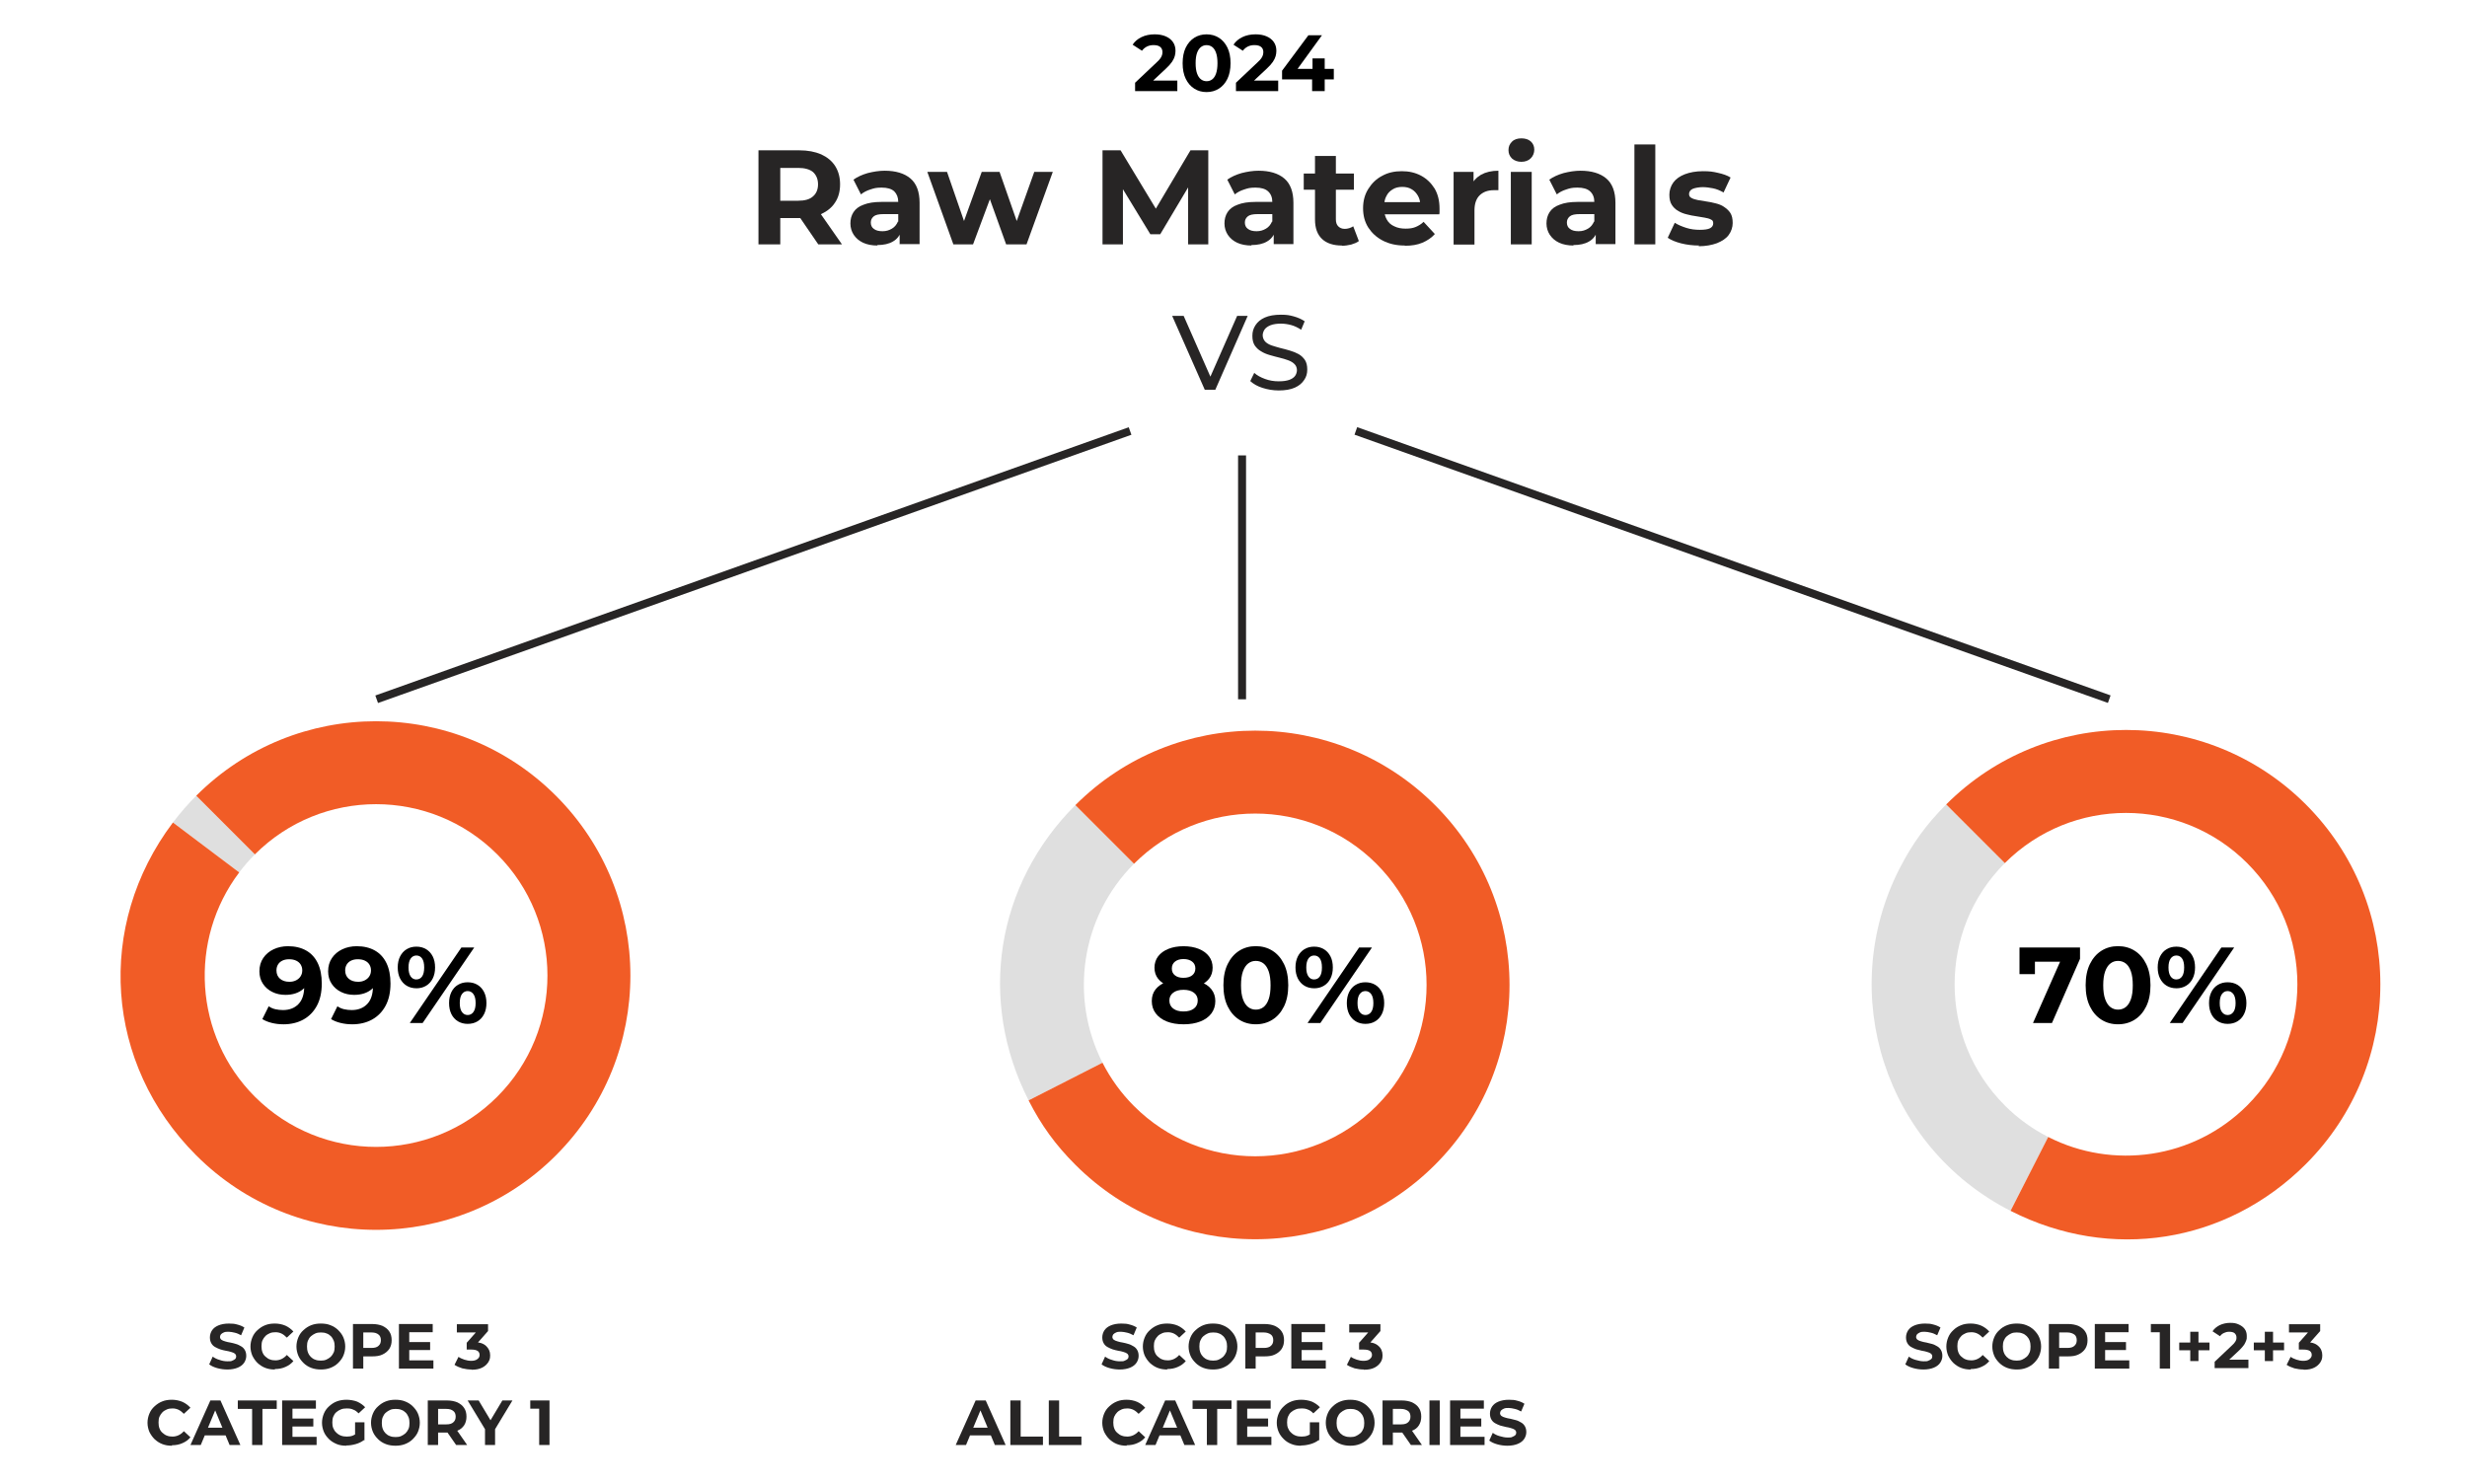 <?xml version="1.0" encoding="UTF-8"?>
<svg id="Layer_1" xmlns="http://www.w3.org/2000/svg" version="1.1" viewBox="0 0 1051.9 632.7">
  <!-- Generator: Adobe Illustrator 29.5.0, SVG Export Plug-In . SVG Version: 2.1.0 Build 137)  -->
  <defs>
    <style>
      .st0 {
        fill: #dfdfdf;
      }

      .st1 {
        fill: #f15c26;
      }

      .st2 {
        fill: #272525;
      }
    </style>
  </defs>
  <g>
    <path class="st2" d="M323.4,104.2v-40.1h17.4c3.6,0,6.7.6,9.3,1.7,2.6,1.2,4.6,2.8,6,5s2.1,4.8,2.1,7.8-.7,5.6-2.1,7.7c-1.4,2.2-3.4,3.8-6,5-2.6,1.1-5.7,1.7-9.3,1.7h-12.2l4.1-4.1v15.3h-9.3ZM332.7,90l-4.1-4.4h11.7c2.9,0,5-.6,6.4-1.9,1.4-1.2,2.1-3,2.1-5.1s-.7-3.9-2.1-5.2c-1.4-1.2-3.6-1.8-6.4-1.8h-11.7l4.1-4.4v22.8ZM348.9,104.2l-10-14.6h9.9l10.2,14.6h-10.1Z"/>
    <path class="st2" d="M374.2,104.7c-2.4,0-4.5-.4-6.2-1.2s-3-1.9-4-3.4c-.9-1.4-1.4-3-1.4-4.8s.4-3.4,1.3-4.8,2.3-2.5,4.3-3.2c2-.8,4.5-1.2,7.6-1.2h8.2v5.2h-7.2c-2.1,0-3.5.3-4.3,1s-1.2,1.5-1.2,2.6.4,2.1,1.3,2.7c.9.7,2.1,1,3.7,1s2.8-.4,4-1.1,2-1.7,2.6-3.1l1.4,4.1c-.7,2-1.8,3.5-3.6,4.5-1.7,1-3.9,1.5-6.7,1.5l.2.2ZM383.6,104.2v-6l-.6-1.3v-10.8c0-1.9-.6-3.4-1.7-4.5-1.2-1.1-3-1.6-5.4-1.6s-3.3.3-4.8.8c-1.6.5-2.9,1.2-4,2.1l-3.2-6.3c1.7-1.2,3.7-2.1,6.1-2.8,2.4-.6,4.8-1,7.2-1,4.7,0,8.4,1.1,11,3.3,2.6,2.2,3.9,5.7,3.9,10.4v17.6h-8.4l-.1.1Z"/>
    <path class="st2" d="M406.5,104.2l-11.1-30.9h8.4l9.2,26.6h-4l9.6-26.6h7.6l9.3,26.6h-4l9.5-26.6h7.9l-11.2,30.9h-8.7l-8.2-22.8h2.6l-8.5,22.8h-8.6.2Z"/>
    <path class="st2" d="M470.1,104.2v-40.1h7.7l17.1,28.3h-4.1l16.8-28.3h7.6v40.1c.1,0-8.6,0-8.6,0v-26.8h1.5l-13.4,22.5h-4.2l-13.7-22.5h2v26.8h-8.7,0Z"/>
    <path class="st2" d="M533.7,104.7c-2.4,0-4.5-.4-6.2-1.2s-3-1.9-4-3.4c-.9-1.4-1.4-3-1.4-4.8s.4-3.4,1.3-4.8c.9-1.4,2.3-2.5,4.3-3.2,2-.8,4.5-1.2,7.6-1.2h8.2v5.2h-7.2c-2.1,0-3.5.3-4.3,1s-1.2,1.5-1.2,2.6.4,2.1,1.3,2.7c.9.7,2.1,1,3.7,1s2.8-.4,4-1.1,2-1.7,2.6-3.1l1.4,4.1c-.7,2-1.8,3.5-3.6,4.5-1.7,1-3.9,1.5-6.7,1.5l.2.2ZM543.1,104.2v-6l-.6-1.3v-10.8c0-1.9-.6-3.4-1.8-4.5s-3-1.6-5.4-1.6-3.3.3-4.8.8c-1.6.5-2.9,1.2-4,2.1l-3.2-6.3c1.7-1.2,3.7-2.1,6.1-2.8,2.4-.6,4.8-1,7.2-1,4.7,0,8.4,1.1,11,3.3,2.6,2.2,3.9,5.7,3.9,10.4v17.6h-8.4v.1Z"/>
    <path class="st2" d="M555.9,80.9v-6.9h21.4v6.9h-21.4ZM572.2,104.7c-3.6,0-6.5-.9-8.5-2.8s-3-4.6-3-8.3v-27.1h8.9v27c0,1.3.3,2.3,1,3s1.6,1.1,2.8,1.1,2.6-.4,3.6-1.1l2.4,6.3c-.9.7-2,1.1-3.3,1.5-1.3.3-2.6.5-4,.5l.1-.1Z"/>
    <path class="st2" d="M598.9,104.7c-3.5,0-6.6-.7-9.3-2.1s-4.7-3.3-6.2-5.6c-1.5-2.4-2.2-5.1-2.2-8.2s.7-5.8,2.2-8.2,3.4-4.3,5.9-5.6c2.5-1.4,5.3-2,8.4-2s5.7.6,8.2,1.9c2.4,1.3,4.3,3.1,5.8,5.5,1.4,2.4,2.1,5.2,2.1,8.6s0,.7,0,1.2c0,.4,0,.9-.1,1.2h-25.1v-5.2h20.4l-3.4,1.5c0-1.6-.3-3-1-4.2s-1.5-2.1-2.7-2.8c-1.1-.7-2.5-1-4-1s-2.9.3-4,1c-1.2.7-2.1,1.6-2.7,2.8-.7,1.2-1,2.6-1,4.3v1.4c0,1.7.4,3.2,1.1,4.4.7,1.3,1.8,2.3,3.2,2.9,1.4.7,3,1,4.8,1s3.1-.2,4.3-.7,2.4-1.2,3.4-2.2l4.8,5.2c-1.4,1.6-3.2,2.8-5.3,3.7s-4.6,1.3-7.4,1.3l-.2-.1Z"/>
    <path class="st2" d="M619.8,104.2v-30.9h8.5v8.7l-1.2-2.5c.9-2.2,2.4-3.8,4.4-5,2-1.1,4.5-1.7,7.4-1.7v8.3h-2c-2.4,0-4.4.7-5.9,2.1s-2.3,3.6-2.3,6.5v14.6h-8.9v-.1Z"/>
    <path class="st2" d="M648.7,69c-1.6,0-3-.5-4-1.4-1-1-1.5-2.1-1.5-3.6s.5-2.6,1.5-3.6,2.4-1.4,4-1.4,3,.4,4,1.3c1,.9,1.5,2.1,1.5,3.5s-.5,2.7-1.5,3.7-2.4,1.5-4,1.5ZM644.2,104.2v-30.9h8.9v30.9h-8.9Z"/>
    <path class="st2" d="M671,104.7c-2.4,0-4.5-.4-6.2-1.2s-3-1.9-4-3.4c-.9-1.4-1.4-3-1.4-4.8s.4-3.4,1.3-4.8,2.3-2.5,4.3-3.2c2-.8,4.5-1.2,7.6-1.2h8.2v5.2h-7.2c-2.1,0-3.5.3-4.3,1s-1.2,1.5-1.2,2.6.4,2.1,1.3,2.7c.9.7,2.1,1,3.7,1s2.8-.4,4-1.1,2-1.7,2.6-3.1l1.4,4.1c-.7,2-1.8,3.5-3.6,4.5-1.7,1-3.9,1.5-6.7,1.5l.2.2ZM680.4,104.2v-6l-.6-1.3v-10.8c0-1.9-.6-3.4-1.8-4.5s-3-1.6-5.4-1.6-3.3.3-4.8.8c-1.6.5-2.9,1.2-4,2.1l-3.2-6.3c1.7-1.2,3.7-2.1,6.1-2.8,2.4-.6,4.8-1,7.2-1,4.7,0,8.4,1.1,11,3.3,2.6,2.2,3.9,5.7,3.9,10.4v17.6h-8.4v.1Z"/>
    <path class="st2" d="M696.9,104.2v-42.6h8.9v42.6h-8.9Z"/>
    <path class="st2" d="M724.5,104.7c-2.6,0-5.2-.3-7.6-.9-2.4-.6-4.3-1.4-5.8-2.4l3-6.4c1.4.9,3.1,1.6,5,2.2s3.8.8,5.7.8,3.5-.2,4.4-.7,1.3-1.2,1.3-2.1-.3-1.3-1-1.6c-.7-.4-1.6-.6-2.7-.8-1.1-.2-2.3-.4-3.6-.6s-2.6-.4-4-.8c-1.3-.3-2.6-.8-3.7-1.5-1.1-.6-2-1.5-2.7-2.6s-1-2.5-1-4.3.6-3.7,1.7-5.2c1.1-1.5,2.8-2.7,4.9-3.5s4.7-1.3,7.7-1.3,4.2.2,6.4.7,4,1.1,5.4,2l-3,6.4c-1.5-.9-3-1.5-4.5-1.8s-3-.5-4.4-.5-3.4.3-4.4.8c-.9.5-1.4,1.2-1.4,2.1s.3,1.3,1,1.7c.7.4,1.6.7,2.7.9,1.1.2,2.3.4,3.6.6s2.6.4,4,.8c1.3.3,2.6.8,3.6,1.5s2,1.5,2.7,2.6,1,2.5,1,4.3-.6,3.6-1.7,5.1c-1.1,1.5-2.8,2.6-5,3.5-2.2.8-4.8,1.3-7.9,1.3l.3-.3Z"/>
  </g>
  <g>
    <path class="st2" d="M97,584c-1.5,0-3-.2-4.4-.6-1.4-.4-2.5-.9-3.4-1.6l1.5-3.3c.8.6,1.8,1.1,2.9,1.4,1.1.4,2.2.6,3.4.6s1.6,0,2.1-.3c.5-.2.9-.4,1.2-.7.3-.3.4-.7.4-1.1s-.2-.9-.6-1.2-.9-.5-1.6-.7-1.4-.4-2.2-.5-1.6-.4-2.4-.6c-.8-.3-1.5-.6-2.2-1s-1.2-.9-1.6-1.6c-.4-.7-.6-1.5-.6-2.5s.3-2.1.9-3,1.5-1.6,2.7-2.1,2.7-.8,4.5-.8,2.4.1,3.5.4c1.2.3,2.2.7,3.1,1.3l-1.4,3.3c-.9-.5-1.8-.9-2.7-1.1s-1.8-.4-2.6-.4-1.5,0-2.1.3c-.5.2-.9.5-1.2.8-.2.3-.4.7-.4,1.1s.2.9.6,1.2.9.5,1.6.7,1.4.4,2.2.5,1.6.4,2.4.6,1.5.6,2.2,1,1.2.9,1.6,1.6c.4.7.6,1.5.6,2.5s-.3,2-.9,2.9-1.5,1.6-2.7,2.1-2.7.8-4.5.8h.1Z"/>
    <path class="st2" d="M117.2,584c-1.5,0-2.8-.2-4.1-.7s-2.3-1.2-3.3-2.1c-.9-.9-1.6-1.9-2.2-3.1-.5-1.2-.8-2.5-.8-3.9s.3-2.7.8-3.9,1.2-2.2,2.2-3.1,2-1.6,3.3-2.1c1.2-.5,2.6-.7,4.1-.7s3.1.3,4.5.9c1.3.6,2.4,1.4,3.4,2.5l-2.8,2.6c-.7-.7-1.4-1.3-2.2-1.7-.8-.4-1.7-.6-2.6-.6s-1.7.1-2.4.4c-.7.3-1.4.7-1.9,1.2s-1,1.2-1.3,1.9-.4,1.6-.4,2.5.1,1.7.4,2.5.7,1.4,1.3,1.9,1.2,1,1.9,1.2c.7.3,1.6.4,2.4.4s1.8-.2,2.6-.6c.8-.4,1.5-.9,2.2-1.7l2.8,2.6c-.9,1.1-2,1.9-3.4,2.5-1.3.6-2.8.9-4.5.9v.2Z"/>
    <path class="st2" d="M136.9,584c-1.5,0-2.9-.2-4.2-.7s-2.4-1.2-3.3-2.1c-.9-.9-1.7-1.9-2.2-3.1-.5-1.2-.8-2.5-.8-3.9s.3-2.7.8-3.9,1.2-2.2,2.2-3.1,2-1.6,3.3-2.1,2.6-.7,4.1-.7,2.9.2,4.1.7c1.3.5,2.4,1.2,3.3,2.1s1.7,1.9,2.2,3.1c.5,1.2.8,2.5.8,3.9s-.3,2.7-.8,3.9-1.3,2.2-2.2,3.1c-.9.9-2,1.6-3.3,2.1s-2.6.7-4.1.7h.1ZM136.8,580.2c.9,0,1.6-.1,2.3-.4.7-.3,1.3-.7,1.9-1.2.5-.5,1-1.2,1.3-1.9s.4-1.6.4-2.5-.1-1.7-.4-2.5c-.3-.7-.7-1.4-1.2-1.9s-1.2-1-1.9-1.2c-.7-.3-1.5-.4-2.4-.4s-1.6.1-2.3.4c-.7.3-1.3.7-1.9,1.2s-1,1.2-1.3,1.9-.4,1.6-.4,2.5.1,1.7.4,2.5.7,1.4,1.2,1.9,1.2,1,1.9,1.2c.7.3,1.5.4,2.4.4Z"/>
    <path class="st2" d="M150.5,583.6v-19h8.2c1.7,0,3.2.3,4.4.8,1.2.6,2.2,1.3,2.9,2.4.7,1,1,2.3,1,3.7s-.3,2.6-1,3.7c-.7,1-1.6,1.8-2.9,2.4-1.2.6-2.7.8-4.4.8h-5.8l2-2v7.2h-4.4ZM154.9,576.9l-2-2.1h5.5c1.4,0,2.4-.3,3-.9.7-.6,1-1.4,1-2.4s-.3-1.9-1-2.4c-.7-.6-1.7-.9-3-.9h-5.5l2-2.1v10.8h0Z"/>
    <path class="st2" d="M174.5,580.1h10.3v3.5h-14.7v-19h14.4v3.5h-10v12ZM174.2,572.3h9.2v3.4h-9.2v-3.4Z"/>
    <path class="st2" d="M201,584c-1.3,0-2.6-.2-3.9-.5-1.3-.4-2.4-.9-3.3-1.5l1.7-3.4c.7.5,1.6.9,2.5,1.2,1,.3,1.9.5,2.9.5s2-.2,2.6-.7c.6-.4,1-1,1-1.8s-.3-1.3-.8-1.7c-.6-.4-1.5-.6-2.7-.6h-2v-2.9l5.3-6,.5,1.6h-10v-3.5h13.3v2.9l-5.3,6-2.2-1.3h1.3c2.3,0,4.1.5,5.3,1.6s1.8,2.4,1.8,4-.3,2.1-.8,3c-.6.9-1.4,1.7-2.6,2.3s-2.6.9-4.5.9l-.1-.1Z"/>
    <path class="st2" d="M73.3,616.5c-1.5,0-2.8-.2-4.1-.7s-2.3-1.2-3.3-2.1c-.9-.9-1.6-1.9-2.2-3.1-.5-1.2-.8-2.5-.8-3.9s.3-2.7.8-3.9c.5-1.2,1.2-2.2,2.2-3.1s2-1.6,3.3-2.1c1.2-.5,2.6-.7,4.1-.7s3.1.3,4.5.9c1.3.6,2.4,1.4,3.4,2.5l-2.8,2.6c-.7-.7-1.4-1.3-2.2-1.7-.8-.4-1.7-.6-2.6-.6s-1.7.1-2.4.4c-.7.3-1.4.7-1.9,1.2s-1,1.2-1.3,1.9-.4,1.6-.4,2.5.1,1.7.4,2.5.7,1.4,1.3,1.9,1.2,1,1.9,1.2c.7.3,1.6.4,2.4.4s1.8-.2,2.6-.6c.8-.4,1.5-.9,2.2-1.7l2.8,2.6c-.9,1.1-2,1.9-3.4,2.5-1.3.6-2.8.9-4.5.9v.2Z"/>
    <path class="st2" d="M81.2,616.2l8.5-19h4.3l8.5,19h-4.6l-7-16.8h1.7l-7,16.8h-4.5.1ZM85.4,612.1l1.2-3.3h9.8l1.2,3.3h-12.2Z"/>
    <path class="st2" d="M107.5,616.2v-15.4h-6.1v-3.6h16.6v3.6h-6.1v15.4h-4.4Z"/>
    <path class="st2" d="M124.7,612.7h10.3v3.5h-14.7v-19h14.4v3.5h-10v12ZM124.4,604.9h9.2v3.4h-9.2s0-3.4,0-3.4Z"/>
    <path class="st2" d="M147.7,616.5c-1.5,0-2.9-.2-4.1-.7s-2.4-1.2-3.3-2.1c-.9-.9-1.7-1.9-2.2-3.1-.5-1.2-.8-2.5-.8-3.9s.3-2.7.8-3.9,1.2-2.2,2.2-3.1,2-1.6,3.3-2.1,2.7-.7,4.2-.7,3.2.3,4.5.8c1.3.6,2.5,1.4,3.4,2.4l-2.8,2.6c-.7-.7-1.4-1.3-2.3-1.6-.8-.4-1.7-.5-2.7-.5s-1.8.1-2.5.4c-.8.3-1.4.7-2,1.2s-1,1.2-1.3,1.9-.4,1.6-.4,2.5.1,1.7.4,2.4.7,1.4,1.3,1.9c.6.6,1.2,1,2,1.3s1.6.4,2.5.4,1.7-.1,2.5-.4c.8-.3,1.6-.8,2.4-1.4l2.5,3.2c-1,.8-2.2,1.4-3.6,1.8-1.4.4-2.7.6-4.1.6l.1.1ZM151.4,613.6v-7.1h4v7.7l-4-.6h0Z"/>
    <path class="st2" d="M168.7,616.5c-1.5,0-2.9-.2-4.2-.7s-2.4-1.2-3.3-2.1c-.9-.9-1.7-1.9-2.2-3.1-.5-1.2-.8-2.5-.8-3.9s.3-2.7.8-3.9,1.2-2.2,2.2-3.1,2-1.6,3.3-2.1,2.6-.7,4.1-.7,2.9.2,4.1.7c1.3.5,2.4,1.2,3.3,2.1s1.7,1.9,2.2,3.1c.5,1.2.8,2.5.8,3.9s-.3,2.7-.8,3.9-1.3,2.2-2.2,3.1c-.9.9-2,1.6-3.3,2.1s-2.6.7-4.1.7h.1ZM168.7,612.8c.9,0,1.6-.1,2.3-.4.7-.3,1.3-.7,1.9-1.2.5-.5,1-1.2,1.3-1.9s.4-1.6.4-2.5-.1-1.7-.4-2.5c-.3-.7-.7-1.4-1.2-1.9s-1.2-1-1.9-1.2c-.7-.3-1.5-.4-2.4-.4s-1.6.1-2.3.4c-.7.3-1.3.7-1.9,1.2s-1,1.2-1.3,1.9-.4,1.6-.4,2.5.1,1.7.4,2.5.7,1.4,1.2,1.9,1.2,1,1.9,1.2c.7.3,1.5.4,2.4.4Z"/>
    <path class="st2" d="M182.4,616.2v-19h8.2c1.7,0,3.2.3,4.4.8,1.2.6,2.2,1.3,2.9,2.4.7,1,1,2.3,1,3.7s-.3,2.6-1,3.7c-.7,1-1.6,1.8-2.9,2.3-1.2.5-2.7.8-4.4.8h-5.8l2-1.9v7.2h-4.4ZM186.8,609.5l-2-2.1h5.5c1.4,0,2.4-.3,3-.9.7-.6,1-1.4,1-2.4s-.3-1.9-1-2.4c-.7-.6-1.7-.9-3-.9h-5.5l2-2.1v10.8h0ZM194.5,616.2l-4.8-6.9h4.7l4.8,6.9h-4.8.1Z"/>
    <path class="st2" d="M206.8,616.2v-7.8l1,2.7-8.4-13.9h4.7l6.4,10.7h-2.7l6.4-10.7h4.3l-8.4,13.9,1-2.7v7.8h-4.4.1Z"/>
    <path class="st2" d="M229.9,616.2v-17.4l1.9,1.9h-5.7v-3.5h8.2v19h-4.4Z"/>
  </g>
  <g>
    <path class="st2" d="M477.5,584c-1.5,0-3-.2-4.4-.6-1.4-.4-2.5-.9-3.4-1.6l1.5-3.3c.8.6,1.8,1.1,2.9,1.4,1.1.4,2.2.6,3.4.6s1.6,0,2.1-.3c.5-.2.9-.4,1.2-.7.3-.3.4-.7.4-1.1s-.2-.9-.6-1.2-.9-.5-1.6-.7-1.4-.4-2.2-.5-1.6-.4-2.4-.6c-.8-.3-1.5-.6-2.2-1s-1.2-.9-1.6-1.6c-.4-.7-.6-1.5-.6-2.5s.3-2.1.9-3,1.5-1.6,2.7-2.1,2.7-.8,4.5-.8,2.4.1,3.5.4c1.2.3,2.2.7,3.1,1.3l-1.4,3.3c-.9-.5-1.8-.9-2.7-1.1s-1.8-.4-2.6-.4-1.5,0-2.1.3c-.5.2-.9.5-1.2.8-.2.3-.4.7-.4,1.1s.2.9.6,1.2.9.5,1.6.7,1.4.4,2.2.5,1.6.4,2.4.6,1.5.6,2.2,1,1.2.9,1.6,1.6c.4.7.6,1.5.6,2.5s-.3,2-.9,2.9-1.5,1.6-2.7,2.1-2.7.8-4.5.8h.1Z"/>
    <path class="st2" d="M497.7,584c-1.5,0-2.8-.2-4.1-.7s-2.3-1.2-3.3-2.1c-.9-.9-1.6-1.9-2.2-3.1-.5-1.2-.8-2.5-.8-3.9s.3-2.7.8-3.9,1.2-2.2,2.2-3.1,2-1.6,3.3-2.1c1.2-.5,2.6-.7,4.1-.7s3.1.3,4.5.9c1.3.6,2.4,1.4,3.4,2.5l-2.8,2.6c-.7-.7-1.4-1.3-2.2-1.7-.8-.4-1.7-.6-2.6-.6s-1.7.1-2.4.4c-.7.3-1.4.7-1.9,1.2s-1,1.2-1.3,1.9-.4,1.6-.4,2.5.1,1.7.4,2.5.7,1.4,1.3,1.9,1.2,1,1.9,1.2c.7.3,1.6.4,2.4.4s1.8-.2,2.6-.6c.8-.4,1.5-.9,2.2-1.7l2.8,2.6c-.9,1.1-2,1.9-3.4,2.5-1.3.6-2.8.9-4.5.9v.2Z"/>
    <path class="st2" d="M517.3,584c-1.5,0-2.9-.2-4.2-.7s-2.4-1.2-3.3-2.1c-.9-.9-1.7-1.9-2.2-3.1-.5-1.2-.8-2.5-.8-3.9s.3-2.7.8-3.9,1.2-2.2,2.2-3.1,2-1.6,3.3-2.1,2.6-.7,4.1-.7,2.9.2,4.1.7c1.3.5,2.4,1.2,3.3,2.1s1.7,1.9,2.2,3.1.8,2.5.8,3.9-.3,2.7-.8,3.9-1.3,2.2-2.2,3.1c-.9.9-2,1.6-3.3,2.1s-2.6.7-4.1.7h.1ZM517.3,580.2c.9,0,1.6-.1,2.3-.4.7-.3,1.3-.7,1.9-1.2.5-.5,1-1.2,1.3-1.9s.4-1.6.4-2.5-.1-1.7-.4-2.5c-.3-.7-.7-1.4-1.2-1.9s-1.2-1-1.9-1.2c-.7-.3-1.5-.4-2.4-.4s-1.6.1-2.3.4c-.7.3-1.3.7-1.9,1.2s-1,1.2-1.3,1.9-.4,1.6-.4,2.5.1,1.7.4,2.5.7,1.4,1.2,1.9,1.2,1,1.9,1.2c.7.3,1.5.4,2.4.4Z"/>
    <path class="st2" d="M531,583.6v-19h8.2c1.7,0,3.2.3,4.4.8,1.2.6,2.2,1.3,2.9,2.4.7,1,1,2.3,1,3.7s-.3,2.6-1,3.7c-.7,1-1.6,1.8-2.9,2.4-1.2.6-2.7.8-4.4.8h-5.8l2-2v7.2h-4.4ZM535.4,576.9l-2-2.1h5.5c1.4,0,2.4-.3,3-.9.7-.6,1-1.4,1-2.4s-.3-1.9-1-2.4-1.7-.9-3-.9h-5.5l2-2.1v10.8h0Z"/>
    <path class="st2" d="M555,580.1h10.3v3.5h-14.7v-19h14.4v3.5h-10v12ZM554.7,572.3h9.2v3.4h-9.2v-3.4Z"/>
    <path class="st2" d="M581.5,584c-1.3,0-2.6-.2-3.9-.5-1.3-.4-2.4-.9-3.3-1.5l1.7-3.4c.7.5,1.6.9,2.5,1.2s1.9.5,2.9.5,2-.2,2.6-.7,1-1,1-1.8-.3-1.3-.8-1.7c-.6-.4-1.5-.6-2.7-.6h-2v-2.9l5.3-6,.5,1.6h-10v-3.5h13.3v2.9l-5.3,6-2.2-1.3h1.3c2.3,0,4.1.5,5.3,1.6,1.2,1,1.8,2.4,1.8,4s-.3,2.1-.8,3c-.6.9-1.4,1.7-2.6,2.3-1.2.6-2.6.9-4.5.9l-.1-.1Z"/>
    <path class="st2" d="M407.5,616.2l8.5-19h4.3l8.5,19h-4.6l-7-16.8h1.7l-7,16.8h-4.5.1ZM411.7,612.1l1.2-3.3h9.8l1.2,3.3h-12.2Z"/>
    <path class="st2" d="M430.8,616.2v-19h4.4v15.4h9.5v3.6h-13.9Z"/>
    <path class="st2" d="M447.2,616.2v-19h4.4v15.4h9.5v3.6h-13.9Z"/>
    <path class="st2" d="M480.4,616.5c-1.5,0-2.8-.2-4.1-.7s-2.3-1.2-3.3-2.1c-.9-.9-1.6-1.9-2.2-3.1-.5-1.2-.8-2.5-.8-3.9s.3-2.7.8-3.9,1.2-2.2,2.2-3.1,2-1.6,3.3-2.1c1.2-.5,2.6-.7,4.1-.7s3.1.3,4.5.9c1.3.6,2.4,1.4,3.4,2.5l-2.8,2.6c-.7-.7-1.4-1.3-2.2-1.7-.8-.4-1.7-.6-2.6-.6s-1.7.1-2.4.4c-.7.3-1.4.7-1.9,1.2s-1,1.2-1.3,1.9-.4,1.6-.4,2.5.1,1.7.4,2.5.7,1.4,1.3,1.9,1.2,1,1.9,1.2c.7.3,1.6.4,2.4.4s1.8-.2,2.6-.6c.8-.4,1.5-.9,2.2-1.7l2.8,2.6c-.9,1.1-2,1.9-3.4,2.5-1.3.6-2.8.9-4.5.9v.2Z"/>
    <path class="st2" d="M488.3,616.2l8.5-19h4.3l8.5,19h-4.6l-7-16.8h1.7l-7,16.8h-4.5.1ZM492.5,612.1l1.2-3.3h9.8l1.2,3.3h-12.2Z"/>
    <path class="st2" d="M514.6,616.2v-15.4h-6.1v-3.6h16.6v3.6h-6.1v15.4h-4.4Z"/>
    <path class="st2" d="M531.8,612.7h10.3v3.5h-14.7v-19h14.4v3.5h-10v12ZM531.5,604.9h9.2v3.4h-9.2v-3.4Z"/>
    <path class="st2" d="M554.8,616.5c-1.5,0-2.9-.2-4.1-.7-1.3-.5-2.4-1.2-3.3-2.1s-1.7-1.9-2.2-3.1c-.5-1.2-.8-2.5-.8-3.9s.3-2.7.8-3.9,1.2-2.2,2.2-3.1c.9-.9,2-1.6,3.3-2.1s2.7-.7,4.2-.7,3.2.3,4.5.8c1.3.6,2.5,1.4,3.4,2.4l-2.8,2.6c-.7-.7-1.4-1.3-2.3-1.6-.8-.4-1.7-.5-2.7-.5s-1.8.1-2.5.4c-.8.3-1.4.7-2,1.2s-1,1.2-1.3,1.9-.4,1.6-.4,2.5.1,1.7.4,2.4.7,1.4,1.3,1.9c.6.6,1.2,1,2,1.3s1.6.4,2.5.4,1.7-.1,2.5-.4c.8-.3,1.6-.8,2.4-1.4l2.5,3.2c-1,.8-2.2,1.4-3.6,1.8-1.4.4-2.7.6-4.1.6l.1.1ZM558.5,613.6v-7.1h4v7.7l-4-.6h0Z"/>
    <path class="st2" d="M575.8,616.5c-1.5,0-2.9-.2-4.2-.7s-2.4-1.2-3.3-2.1-1.7-1.9-2.2-3.1c-.5-1.2-.8-2.5-.8-3.9s.3-2.7.8-3.9,1.2-2.2,2.2-3.1c.9-.9,2-1.6,3.3-2.1s2.6-.7,4.1-.7,2.9.2,4.1.7c1.3.5,2.4,1.2,3.3,2.1s1.7,1.9,2.2,3.1.8,2.5.8,3.9-.3,2.7-.8,3.9-1.3,2.2-2.2,3.1c-.9.9-2,1.6-3.3,2.1s-2.6.7-4.1.7h.1ZM575.8,612.8c.9,0,1.6-.1,2.3-.4.7-.3,1.3-.7,1.9-1.2s1-1.2,1.3-1.9.4-1.6.4-2.5-.1-1.7-.4-2.5-.7-1.4-1.2-1.9-1.2-1-1.9-1.2c-.7-.3-1.5-.4-2.4-.4s-1.6.1-2.3.4c-.7.3-1.3.7-1.9,1.2s-1,1.2-1.3,1.9-.4,1.6-.4,2.5.1,1.7.4,2.5.7,1.4,1.2,1.9,1.2,1,1.9,1.2c.7.3,1.5.4,2.4.4Z"/>
    <path class="st2" d="M589.5,616.2v-19h8.2c1.7,0,3.2.3,4.4.8,1.2.6,2.2,1.3,2.9,2.4.7,1,1,2.3,1,3.7s-.3,2.6-1,3.7-1.6,1.8-2.9,2.3c-1.2.5-2.7.8-4.4.8h-5.8l2-1.9v7.2h-4.4ZM593.9,609.5l-2-2.1h5.5c1.4,0,2.4-.3,3-.9.7-.6,1-1.4,1-2.4s-.3-1.9-1-2.4-1.7-.9-3-.9h-5.5l2-2.1v10.8h0ZM601.6,616.2l-4.8-6.9h4.7l4.8,6.9h-4.8.1Z"/>
    <path class="st2" d="M609.5,616.2v-19h4.4v19h-4.4Z"/>
    <path class="st2" d="M622.7,612.7h10.3v3.5h-14.7v-19h14.4v3.5h-10v12ZM622.4,604.9h9.2v3.4h-9.2v-3.4Z"/>
    <path class="st2" d="M642.8,616.5c-1.5,0-3-.2-4.4-.6-1.4-.4-2.5-.9-3.4-1.6l1.5-3.3c.8.6,1.8,1.1,2.9,1.4s2.2.6,3.4.6,1.6,0,2.1-.3c.5-.2.9-.4,1.2-.7s.4-.7.4-1.1-.2-.9-.6-1.2c-.4-.3-.9-.5-1.6-.7-.7-.2-1.4-.4-2.2-.5-.8-.2-1.6-.4-2.4-.6-.8-.3-1.5-.6-2.2-1s-1.2-.9-1.6-1.6-.6-1.5-.6-2.5.3-2.1.9-3c.6-.9,1.5-1.6,2.7-2.1s2.7-.8,4.5-.8,2.4.1,3.5.4c1.2.3,2.2.7,3.1,1.3l-1.4,3.3c-.9-.5-1.8-.9-2.7-1.1s-1.8-.4-2.6-.4-1.5,0-2.1.3c-.5.2-.9.5-1.2.8-.2.3-.4.7-.4,1.1s.2.9.6,1.2c.4.3.9.5,1.6.7.7.2,1.4.4,2.2.5.8.2,1.6.4,2.4.6.8.2,1.5.6,2.2,1s1.2.9,1.6,1.6c.4.7.6,1.5.6,2.5s-.3,2-.9,2.9c-.6.9-1.5,1.6-2.7,2.1s-2.7.8-4.5.8h.1Z"/>
  </g>
  <g>
    <path class="st2" d="M820.2,584c-1.5,0-3-.2-4.4-.6-1.4-.4-2.5-.9-3.4-1.6l1.5-3.3c.8.6,1.8,1.1,2.9,1.4s2.2.6,3.4.6,1.6,0,2.1-.3c.5-.2.9-.4,1.2-.7s.4-.7.4-1.1-.2-.9-.6-1.2c-.4-.3-.9-.5-1.6-.7-.7-.2-1.4-.4-2.2-.5-.8-.2-1.6-.4-2.4-.6-.8-.3-1.5-.6-2.2-1s-1.2-.9-1.6-1.6-.6-1.5-.6-2.5.3-2.1.9-3c.6-.9,1.5-1.6,2.7-2.1s2.7-.8,4.5-.8,2.4.1,3.5.4c1.2.3,2.2.7,3.1,1.3l-1.4,3.3c-.9-.5-1.8-.9-2.7-1.1s-1.8-.4-2.6-.4-1.5,0-2.1.3c-.5.2-.9.5-1.2.8-.2.3-.4.7-.4,1.1s.2.9.6,1.2c.4.3.9.5,1.6.7.7.2,1.4.4,2.2.5.8.2,1.6.4,2.4.6.8.2,1.5.6,2.2,1s1.2.9,1.6,1.6c.4.7.6,1.5.6,2.5s-.3,2-.9,2.9c-.6.9-1.5,1.6-2.7,2.1s-2.7.8-4.5.8h.1Z"/>
    <path class="st2" d="M840.3,584c-1.5,0-2.8-.2-4.1-.7s-2.3-1.2-3.3-2.1c-.9-.9-1.6-1.9-2.2-3.1-.5-1.2-.8-2.5-.8-3.9s.3-2.7.8-3.9,1.2-2.2,2.2-3.1c.9-.9,2-1.6,3.3-2.1,1.2-.5,2.6-.7,4.1-.7s3.1.3,4.5.9c1.3.6,2.4,1.4,3.4,2.5l-2.8,2.6c-.7-.7-1.4-1.3-2.2-1.7s-1.7-.6-2.6-.6-1.7.1-2.4.4c-.7.3-1.4.7-1.9,1.2s-1,1.2-1.3,1.9-.4,1.6-.4,2.5.1,1.7.4,2.5.7,1.4,1.3,1.9,1.2,1,1.9,1.2c.7.3,1.6.4,2.4.4s1.8-.2,2.6-.6c.8-.4,1.5-.9,2.2-1.7l2.8,2.6c-.9,1.1-2,1.9-3.4,2.5-1.3.6-2.8.9-4.5.9v.2Z"/>
    <path class="st2" d="M860,584c-1.5,0-2.9-.2-4.2-.7s-2.4-1.2-3.3-2.1-1.7-1.9-2.2-3.1c-.5-1.2-.8-2.5-.8-3.9s.3-2.7.8-3.9,1.2-2.2,2.2-3.1c.9-.9,2-1.6,3.3-2.1s2.6-.7,4.1-.7,2.9.2,4.1.7c1.3.5,2.4,1.2,3.3,2.1s1.7,1.9,2.2,3.1.8,2.5.8,3.9-.3,2.7-.8,3.9-1.3,2.2-2.2,3.1c-.9.9-2,1.6-3.3,2.1s-2.6.7-4.1.7h.1ZM859.9,580.2c.9,0,1.6-.1,2.3-.4.7-.3,1.3-.7,1.9-1.2s1-1.2,1.3-1.9.4-1.6.4-2.5-.1-1.7-.4-2.5-.7-1.4-1.2-1.9-1.2-1-1.9-1.2c-.7-.3-1.5-.4-2.4-.4s-1.6.1-2.3.4c-.7.3-1.3.7-1.9,1.2s-1,1.2-1.3,1.9-.4,1.6-.4,2.5.1,1.7.4,2.5.7,1.4,1.2,1.9,1.2,1,1.9,1.2c.7.3,1.5.4,2.4.4Z"/>
    <path class="st2" d="M873.6,583.6v-19h8.2c1.7,0,3.2.3,4.4.8,1.2.6,2.2,1.3,2.9,2.4.7,1,1,2.3,1,3.7s-.3,2.6-1,3.7c-.7,1-1.6,1.8-2.9,2.4-1.2.6-2.7.8-4.4.8h-5.8l2-2v7.2h-4.4ZM878,576.9l-2-2.1h5.5c1.4,0,2.4-.3,3-.9.7-.6,1-1.4,1-2.4s-.3-1.9-1-2.4-1.7-.9-3-.9h-5.5l2-2.1v10.8h0Z"/>
    <path class="st2" d="M897.6,580.1h10.3v3.5h-14.7v-19h14.4v3.5h-10v12ZM897.3,572.3h9.2v3.4h-9.2v-3.4Z"/>
    <path class="st2" d="M920.9,583.6v-17.4l1.9,1.9h-5.7v-3.5h8.2v19h-4.4Z"/>
    <path class="st2" d="M929.2,575.8v-3.3h12.9v3.3h-12.9ZM933.9,580.4v-12.5h3.5v12.5h-3.5Z"/>
    <path class="st2" d="M944.3,583.6v-2.9l7.3-6.9c.6-.5,1-1,1.3-1.4s.5-.8.6-1.1.1-.7.1-1c0-.8-.3-1.3-.8-1.8-.5-.4-1.3-.6-2.3-.6s-1.5.2-2.2.5-1.3.8-1.7,1.4l-3.2-2.1c.7-1.1,1.7-1.9,3-2.6,1.3-.6,2.8-1,4.5-1s2.6.2,3.7.7c1.1.5,1.9,1.1,2.5,1.9.6.8.9,1.8.9,3s0,1.2-.2,1.8-.5,1.2-.9,1.9c-.5.7-1.1,1.4-2,2.3l-6.1,5.7-.8-1.6h10.7v3.6h-14.4v.2Z"/>
    <path class="st2" d="M961,575.8v-3.3h12.9v3.3h-12.9ZM965.7,580.4v-12.5h3.5v12.5h-3.5Z"/>
    <path class="st2" d="M982.2,584c-1.3,0-2.6-.2-3.9-.5-1.3-.4-2.4-.9-3.3-1.5l1.7-3.4c.7.5,1.6.9,2.5,1.2s1.9.5,2.9.5,2-.2,2.6-.7,1-1,1-1.8-.3-1.3-.8-1.7c-.6-.4-1.5-.6-2.7-.6h-2v-2.9l5.3-6,.5,1.6h-10v-3.5h13.3v2.9l-5.3,6-2.2-1.3h1.3c2.3,0,4.1.5,5.3,1.6,1.2,1,1.8,2.4,1.8,4s-.3,2.1-.8,3c-.6.9-1.4,1.7-2.6,2.3-1.2.6-2.6.9-4.5.9l-.1-.1Z"/>
  </g>
  <g>
    <path class="st2" d="M513.7,166.2l-13.9-31.5h4.9l12.8,29.1h-2.8l12.8-29.1h4.5l-13.8,31.5h-4.5Z"/>
    <path class="st2" d="M545.2,166.5c-2.4,0-4.7-.4-6.9-1.1-2.2-.7-3.9-1.7-5.2-2.9l1.7-3.5c1.2,1.1,2.7,1.9,4.6,2.6,1.9.7,3.8,1,5.8,1s3.3-.2,4.5-.6c1.1-.4,2-1,2.5-1.7s.8-1.6.8-2.5-.4-2-1.1-2.6c-.7-.7-1.6-1.2-2.7-1.6-1.1-.4-2.4-.8-3.7-1.1s-2.7-.7-4.1-1.1c-1.4-.4-2.6-.9-3.7-1.6-1.1-.6-2-1.5-2.7-2.5-.7-1.1-1-2.4-1-4.1s.4-3.1,1.3-4.5c.9-1.4,2.2-2.5,4-3.3s4.1-1.2,6.8-1.2,3.6.2,5.5.7c1.8.5,3.4,1.2,4.7,2.1l-1.5,3.6c-1.4-.9-2.8-1.6-4.3-2s-3-.6-4.4-.6-3.2.2-4.4.7-2,1.1-2.5,1.8c-.5.8-.8,1.6-.8,2.5s.4,2,1.1,2.7c.7.7,1.6,1.2,2.7,1.6,1.1.4,2.4.7,3.7,1.1,1.4.3,2.7.7,4.1,1.1,1.4.4,2.6.9,3.7,1.5,1.1.6,2,1.5,2.7,2.5.7,1.1,1,2.4,1,4.1s-.4,3.1-1.3,4.4c-.9,1.4-2.2,2.5-4,3.3s-4.1,1.2-6.9,1.2h0Z"/>
  </g>
  <rect class="st2" x="527.9" y="194.2" width="3.4" height="104"/>
  <rect class="st2" x="150.73" y="239.29" width="341" height="3.4" transform="translate(-62.23 121.72) rotate(-19.6)"/>
  <rect class="st2" x="737.03" y="70.45" width="3.4" height="341" transform="translate(263.94 856.05) rotate(-70.4)"/>
  <g>
    <path class="st0" d="M108.68,364.33l-25.01-25.01c-3.39,3.39-7.04,7.59-9.93,11.42l28.26,21.29c2.02-2.68,4.24-5.26,6.68-7.7Z"/>
    <path class="st1" d="M83.67,339.32l25.01,25.01c28.54-28.54,74.8-28.54,103.34,0s28.54,74.8,0,103.34c-28.54,28.54-74.8,28.54-103.34,0-26.1-26.1-28.31-67.01-6.68-95.64l-28.26-21.29c-33.16,44.01-29.04,102.98,9.93,141.94,42.35,42.35,111.01,42.35,153.36,0,42.35-42.35,42.35-111.01,0-153.36-42.35-42.35-111.01-42.35-153.36,0Z"/>
  </g>
  <g>
    <path class="st0" d="M483.54,368.33l-25.01-25.01c-33.88,33.88-41.7,83.22-19.94,125.91l31.51-16.06c-13.99-27.45-9.52-61.88,13.44-84.85Z"/>
    <path class="st1" d="M458.52,343.32l25.01,25.01c28.54-28.54,74.8-28.54,103.34,0s28.54,74.8,0,103.34-74.8,28.54-103.34,0c-5.57-5.57-10.04-11.83-13.44-18.49l-31.51,16.06c5.44,10.67,11.47,18.98,19.94,27.45,42.35,42.35,111.01,42.35,153.36,0,42.35-42.35,42.35-111.01,0-153.36-42.35-42.35-111.01-42.35-153.36,0Z"/>
  </g>
  <g>
    <path class="st0" d="M854.83,471.4c-28.54-28.54-28.54-74.8,0-103.34,0,0,0,0,.01-.01l-25.01-25.01c-8.47,8.47-14.5,16.78-19.94,27.45-27.19,53.36-5.97,118.67,47.39,145.86l16.05-31.5c-6.66-3.4-12.92-7.87-18.5-13.44Z"/>
    <path class="st1" d="M829.83,343.04l25.01,25.01c28.54-28.53,74.8-28.52,103.33.01,28.54,28.54,28.54,74.8,0,103.34-22.96,22.96-57.39,27.43-84.84,13.44l-16.05,31.5c42.69,21.75,92.03,13.94,125.91-19.94,42.35-42.35,42.35-111.01,0-153.36-42.35-42.35-111.01-42.35-153.36,0Z"/>
  </g>
  <g>
    <path d="M120.79,436.79c-1.69,0-3.31-.19-4.88-.58-1.56-.38-2.91-.93-4.05-1.63l2.71-5.47c.89.61,1.85,1.04,2.88,1.26,1.03.23,2.09.35,3.2.35,2.76,0,4.96-.85,6.6-2.55,1.64-1.7,2.46-4.19,2.46-7.47,0-.55-.02-1.17-.05-1.84-.03-.67-.11-1.35-.23-2.02l2.02,1.93c-.52,1.2-1.26,2.2-2.21,3.01-.95.81-2.05,1.43-3.31,1.84-1.26.41-2.67.62-4.23.62-2.05,0-3.92-.41-5.59-1.24-1.67-.83-3.01-1.99-4-3.5-1-1.5-1.5-3.27-1.5-5.29,0-2.18.54-4.07,1.63-5.68,1.09-1.61,2.56-2.85,4.42-3.73,1.85-.87,3.9-1.31,6.14-1.31,2.97,0,5.54.61,7.71,1.82,2.16,1.21,3.82,3.01,4.97,5.38,1.15,2.38,1.72,5.28,1.72,8.72,0,3.74-.7,6.9-2.09,9.48-1.4,2.58-3.32,4.54-5.77,5.89-2.45,1.35-5.31,2.02-8.56,2.02ZM123.36,418.67c1.1,0,2.07-.21,2.9-.64s1.47-1,1.93-1.73c.46-.72.69-1.56.69-2.51,0-.89-.21-1.69-.64-2.42-.43-.72-1.07-1.29-1.91-1.7-.84-.41-1.86-.62-3.06-.62-1.07,0-2.02.19-2.83.57-.81.38-1.44.94-1.89,1.66-.44.72-.67,1.57-.67,2.55,0,1.47.5,2.65,1.5,3.52,1,.87,2.32,1.31,3.98,1.31Z"/>
    <path d="M150.09,436.79c-1.69,0-3.31-.19-4.88-.58-1.56-.38-2.91-.93-4.05-1.63l2.71-5.47c.89.61,1.85,1.04,2.88,1.26,1.03.23,2.09.35,3.2.35,2.76,0,4.96-.85,6.6-2.55,1.64-1.7,2.46-4.19,2.46-7.47,0-.55-.02-1.17-.05-1.84-.03-.67-.11-1.35-.23-2.02l2.02,1.93c-.52,1.2-1.26,2.2-2.21,3.01-.95.81-2.05,1.43-3.31,1.84-1.26.41-2.67.62-4.23.62-2.05,0-3.92-.41-5.59-1.24-1.67-.83-3.01-1.99-4-3.5-1-1.5-1.5-3.27-1.5-5.29,0-2.18.54-4.07,1.63-5.68,1.09-1.61,2.56-2.85,4.42-3.73,1.85-.87,3.9-1.31,6.14-1.31,2.97,0,5.54.61,7.71,1.82,2.16,1.21,3.82,3.01,4.97,5.38,1.15,2.38,1.72,5.28,1.72,8.72,0,3.74-.7,6.9-2.09,9.48-1.4,2.58-3.32,4.54-5.77,5.89-2.45,1.35-5.31,2.02-8.56,2.02ZM152.66,418.67c1.1,0,2.07-.21,2.9-.64s1.47-1,1.93-1.73c.46-.72.69-1.56.69-2.51,0-.89-.21-1.69-.64-2.42-.43-.72-1.07-1.29-1.91-1.7-.84-.41-1.86-.62-3.06-.62-1.07,0-2.02.19-2.83.57-.81.38-1.44.94-1.89,1.66-.44.72-.67,1.57-.67,2.55,0,1.47.5,2.65,1.5,3.52,1,.87,2.32,1.31,3.98,1.31Z"/>
    <path d="M177.55,421.43c-1.56,0-2.94-.36-4.14-1.08s-2.13-1.75-2.81-3.08c-.67-1.33-1.01-2.91-1.01-4.72s.34-3.38,1.01-4.71c.67-1.33,1.61-2.36,2.81-3.08,1.2-.72,2.58-1.08,4.14-1.08s2.94.36,4.14,1.08c1.2.72,2.13,1.74,2.81,3.06.67,1.32,1.01,2.9,1.01,4.74s-.34,3.38-1.01,4.72c-.67,1.33-1.61,2.36-2.81,3.08-1.2.72-2.58,1.08-4.14,1.08ZM177.55,417.66c1.01,0,1.82-.42,2.42-1.26.6-.84.9-2.12.9-3.84s-.3-3-.9-3.84c-.6-.84-1.4-1.26-2.42-1.26s-1.83.43-2.44,1.29c-.61.86-.92,2.13-.92,3.82s.31,2.96.92,3.82c.61.86,1.43,1.29,2.44,1.29ZM174.74,436.24l21.99-32.2h5.47l-21.99,32.2h-5.47ZM199.4,436.61c-1.53,0-2.91-.36-4.12-1.08-1.21-.72-2.15-1.75-2.81-3.08-.66-1.33-.99-2.91-.99-4.71s.33-3.38.99-4.71c.66-1.33,1.59-2.36,2.81-3.08,1.21-.72,2.58-1.08,4.12-1.08s2.99.36,4.19,1.08c1.2.72,2.13,1.75,2.81,3.08.67,1.33,1.01,2.91,1.01,4.71s-.34,3.38-1.01,4.71c-.67,1.33-1.61,2.36-2.81,3.08-1.2.72-2.59,1.08-4.19,1.08ZM199.4,432.84c1.01,0,1.83-.43,2.46-1.29.63-.86.94-2.13.94-3.82s-.31-2.96-.94-3.82c-.63-.86-1.45-1.29-2.46-1.29s-1.79.42-2.42,1.27c-.63.84-.94,2.12-.94,3.84s.31,3,.94,3.84c.63.84,1.43,1.26,2.42,1.26Z"/>
  </g>
  <g>
    <path d="M504.63,436.79c-2.73,0-5.1-.4-7.11-1.2-2.01-.8-3.58-1.94-4.71-3.43-1.13-1.49-1.7-3.24-1.7-5.27s.55-3.68,1.66-5.06c1.1-1.38,2.68-2.44,4.71-3.17,2.04-.74,4.42-1.1,7.15-1.1s5.15.37,7.18,1.1c2.02.74,3.6,1.8,4.71,3.2,1.12,1.4,1.68,3.08,1.68,5.04s-.56,3.78-1.68,5.27c-1.12,1.49-2.7,2.63-4.74,3.43-2.04.8-4.42,1.2-7.15,1.2ZM504.63,421.34c-2.48,0-4.65-.34-6.51-1.01-1.86-.67-3.3-1.66-4.32-2.97-1.03-1.3-1.54-2.88-1.54-4.71s.52-3.49,1.56-4.85c1.04-1.36,2.5-2.42,4.37-3.17,1.87-.75,4.02-1.13,6.44-1.13s4.65.38,6.51,1.13c1.85.75,3.3,1.81,4.35,3.17,1.04,1.37,1.56,2.98,1.56,4.85s-.51,3.41-1.52,4.71c-1.01,1.3-2.45,2.29-4.32,2.97-1.87.67-4.06,1.01-6.58,1.01ZM504.63,431.32c1.87,0,3.35-.41,4.44-1.24,1.09-.83,1.63-1.98,1.63-3.45,0-1.38-.54-2.48-1.63-3.31-1.09-.83-2.57-1.24-4.44-1.24s-3.3.41-4.39,1.24c-1.09.83-1.63,1.93-1.63,3.31,0,1.47.54,2.62,1.63,3.45,1.09.83,2.55,1.24,4.39,1.24ZM504.63,416.97c1.56,0,2.8-.35,3.7-1.06.9-.71,1.36-1.69,1.36-2.94s-.47-2.24-1.4-2.94c-.94-.71-2.15-1.06-3.66-1.06s-2.67.35-3.59,1.06-1.38,1.7-1.38,2.99.44,2.19,1.33,2.9c.89.71,2.1,1.06,3.63,1.06Z"/>
    <path d="M535.45,436.79c-2.64,0-4.99-.65-7.06-1.96-2.07-1.3-3.71-3.19-4.92-5.66s-1.82-5.48-1.82-9.04.61-6.57,1.82-9.04,2.85-4.35,4.92-5.66c2.07-1.3,4.42-1.96,7.06-1.96s5.04.65,7.11,1.96c2.07,1.3,3.71,3.19,4.92,5.66,1.21,2.47,1.82,5.48,1.82,9.04s-.61,6.57-1.82,9.04c-1.21,2.47-2.85,4.35-4.92,5.66-2.07,1.3-4.44,1.96-7.11,1.96ZM535.45,430.54c1.26,0,2.35-.36,3.29-1.08.93-.72,1.67-1.85,2.21-3.38.54-1.53.8-3.51.8-5.93s-.27-4.4-.8-5.93c-.54-1.53-1.27-2.66-2.21-3.38-.94-.72-2.03-1.08-3.29-1.08s-2.27.36-3.22,1.08c-.95.72-1.7,1.85-2.25,3.38-.55,1.53-.83,3.51-.83,5.93s.28,4.4.83,5.93c.55,1.53,1.3,2.66,2.25,3.38.95.72,2.02,1.08,3.22,1.08Z"/>
    <path d="M560.34,421.43c-1.56,0-2.94-.36-4.14-1.08-1.2-.72-2.13-1.75-2.81-3.08-.67-1.33-1.01-2.91-1.01-4.72s.34-3.38,1.01-4.71c.67-1.33,1.61-2.36,2.81-3.08,1.2-.72,2.58-1.08,4.14-1.08s2.94.36,4.14,1.08,2.13,1.74,2.81,3.06,1.01,2.9,1.01,4.74-.34,3.38-1.01,4.72-1.61,2.36-2.81,3.08-2.58,1.08-4.14,1.08ZM560.34,417.66c1.01,0,1.82-.42,2.42-1.26.6-.84.9-2.12.9-3.84s-.3-3-.9-3.84c-.6-.84-1.4-1.26-2.42-1.26s-1.83.43-2.44,1.29-.92,2.13-.92,3.82.31,2.96.92,3.82c.61.86,1.43,1.29,2.44,1.29ZM557.53,436.24l21.99-32.2h5.47l-21.99,32.2h-5.47ZM582.19,436.61c-1.53,0-2.91-.36-4.12-1.08-1.21-.72-2.15-1.75-2.81-3.08-.66-1.33-.99-2.91-.99-4.71s.33-3.38.99-4.71c.66-1.33,1.59-2.36,2.81-3.08,1.21-.72,2.58-1.08,4.12-1.08s2.99.36,4.19,1.08c1.2.72,2.13,1.75,2.81,3.08.67,1.33,1.01,2.91,1.01,4.71s-.34,3.38-1.01,4.71c-.67,1.33-1.61,2.36-2.81,3.08-1.2.72-2.59,1.08-4.19,1.08ZM582.19,432.84c1.01,0,1.83-.43,2.46-1.29.63-.86.94-2.13.94-3.82s-.32-2.96-.94-3.82c-.63-.86-1.45-1.29-2.46-1.29s-1.79.42-2.42,1.27c-.63.84-.94,2.12-.94,3.84s.31,3,.94,3.84c.63.84,1.43,1.26,2.42,1.26Z"/>
  </g>
  <g>
    <path d="M866.85,436.24l12.97-29.35,1.93,3.22h-17.3l3.22-3.5v8.79h-6.58v-11.36h25.81v4.83l-11.96,27.37h-8.1Z"/>
    <path d="M903.09,436.79c-2.64,0-4.99-.65-7.06-1.96-2.07-1.3-3.71-3.19-4.92-5.66-1.21-2.47-1.82-5.48-1.82-9.04s.61-6.57,1.82-9.04c1.21-2.47,2.85-4.35,4.92-5.66,2.07-1.3,4.42-1.96,7.06-1.96s5.04.65,7.11,1.96c2.07,1.3,3.71,3.19,4.92,5.66,1.21,2.47,1.82,5.48,1.82,9.04s-.61,6.57-1.82,9.04c-1.21,2.47-2.85,4.35-4.92,5.66-2.07,1.3-4.44,1.96-7.11,1.96ZM903.09,430.54c1.26,0,2.35-.36,3.29-1.08.93-.72,1.67-1.85,2.21-3.38.54-1.53.8-3.51.8-5.93s-.27-4.4-.8-5.93c-.54-1.53-1.27-2.66-2.21-3.38-.94-.72-2.03-1.08-3.29-1.08s-2.27.36-3.22,1.08c-.95.72-1.7,1.85-2.25,3.38-.55,1.53-.83,3.51-.83,5.93s.28,4.4.83,5.93c.55,1.53,1.3,2.66,2.25,3.38.95.72,2.02,1.08,3.22,1.08Z"/>
    <path d="M927.98,421.43c-1.56,0-2.94-.36-4.14-1.08-1.2-.72-2.13-1.75-2.81-3.08-.67-1.33-1.01-2.91-1.01-4.72s.34-3.38,1.01-4.71c.67-1.33,1.61-2.36,2.81-3.08,1.2-.72,2.58-1.08,4.14-1.08s2.94.36,4.14,1.08c1.2.72,2.13,1.74,2.81,3.06s1.01,2.9,1.01,4.74-.34,3.38-1.01,4.72-1.61,2.36-2.81,3.08-2.58,1.08-4.14,1.08ZM927.98,417.66c1.01,0,1.82-.42,2.42-1.26.6-.84.9-2.12.9-3.84s-.3-3-.9-3.84c-.6-.84-1.4-1.26-2.42-1.26s-1.83.43-2.44,1.29-.92,2.13-.92,3.82.31,2.96.92,3.82c.61.86,1.43,1.29,2.44,1.29ZM925.17,436.24l21.99-32.2h5.47l-21.99,32.2h-5.47ZM949.83,436.61c-1.53,0-2.91-.36-4.12-1.08-1.21-.72-2.15-1.75-2.81-3.08-.66-1.33-.99-2.91-.99-4.71s.33-3.38.99-4.71c.66-1.33,1.59-2.36,2.81-3.08,1.21-.72,2.58-1.08,4.12-1.08s2.99.36,4.19,1.08c1.2.72,2.13,1.75,2.81,3.08.67,1.33,1.01,2.91,1.01,4.71s-.34,3.38-1.01,4.71c-.67,1.33-1.61,2.36-2.81,3.08-1.2.72-2.59,1.08-4.19,1.08ZM949.83,432.84c1.01,0,1.83-.43,2.46-1.29.63-.86.94-2.13.94-3.82s-.32-2.96-.94-3.82c-.63-.86-1.45-1.29-2.46-1.29s-1.79.42-2.42,1.27c-.63.84-.94,2.12-.94,3.84s.31,3,.94,3.84c.63.84,1.43,1.26,2.42,1.26Z"/>
  </g>
  <g>
    <path d="M483.99,38.85v-3.57l9.18-8.67c.73-.66,1.26-1.24,1.62-1.75.35-.51.58-.99.7-1.43s.17-.86.17-1.24c0-.93-.32-1.65-.95-2.18-.63-.52-1.59-.78-2.86-.78-1.02,0-1.95.2-2.79.61-.84.41-1.55,1.01-2.14,1.8l-3.98-2.58c.88-1.36,2.14-2.44,3.77-3.23,1.63-.79,3.51-1.19,5.64-1.19,1.77,0,3.32.28,4.66.85,1.34.57,2.37,1.38,3.11,2.43.74,1.05,1.1,2.31,1.1,3.76,0,.75-.11,1.51-.32,2.28-.22.77-.61,1.58-1.17,2.41s-1.41,1.78-2.52,2.82l-7.62,7.14-1.05-1.97h13.46v4.49h-18.02Z"/>
    <path d="M514.46,39.26c-1.95,0-3.69-.48-5.22-1.45-1.53-.96-2.74-2.36-3.64-4.18-.9-1.82-1.34-4.05-1.34-6.68s.45-4.86,1.34-6.68c.9-1.82,2.11-3.22,3.64-4.18,1.53-.96,3.27-1.45,5.22-1.45s3.72.48,5.25,1.45c1.53.96,2.74,2.36,3.64,4.18.9,1.83,1.34,4.05,1.34,6.68s-.45,4.86-1.34,6.68c-.9,1.82-2.11,3.22-3.64,4.18-1.53.96-3.28,1.45-5.25,1.45ZM514.46,34.63c.93,0,1.74-.27,2.43-.8.69-.53,1.24-1.37,1.63-2.5s.6-2.6.6-4.39-.2-3.25-.6-4.39c-.4-1.13-.94-1.97-1.63-2.5-.69-.53-1.5-.8-2.43-.8s-1.68.27-2.38.8c-.7.53-1.26,1.37-1.67,2.5-.41,1.13-.61,2.6-.61,4.39s.2,3.25.61,4.39.96,1.97,1.67,2.5c.7.53,1.5.8,2.38.8Z"/>
    <path d="M527,38.85v-3.57l9.18-8.67c.73-.66,1.26-1.24,1.62-1.75.35-.51.58-.99.7-1.43s.17-.86.17-1.24c0-.93-.32-1.65-.95-2.18-.63-.52-1.59-.78-2.86-.78-1.02,0-1.95.2-2.79.61s-1.55,1.01-2.14,1.8l-3.98-2.58c.88-1.36,2.14-2.44,3.77-3.23,1.63-.79,3.51-1.19,5.64-1.19,1.77,0,3.32.28,4.66.85,1.34.57,2.37,1.38,3.11,2.43.74,1.05,1.1,2.31,1.1,3.76,0,.75-.11,1.51-.32,2.28-.22.77-.61,1.58-1.17,2.41s-1.41,1.78-2.52,2.82l-7.62,7.14-1.05-1.97h13.46v4.49h-18.02Z"/>
    <path d="M546.66,33.85v-3.71l11.22-15.1h5.78l-10.95,15.1-2.72-.78h18.73v4.49h-22.07ZM559.47,38.85v-5l.17-4.49v-4.45h5.2v13.94h-5.37Z"/>
  </g>
</svg>